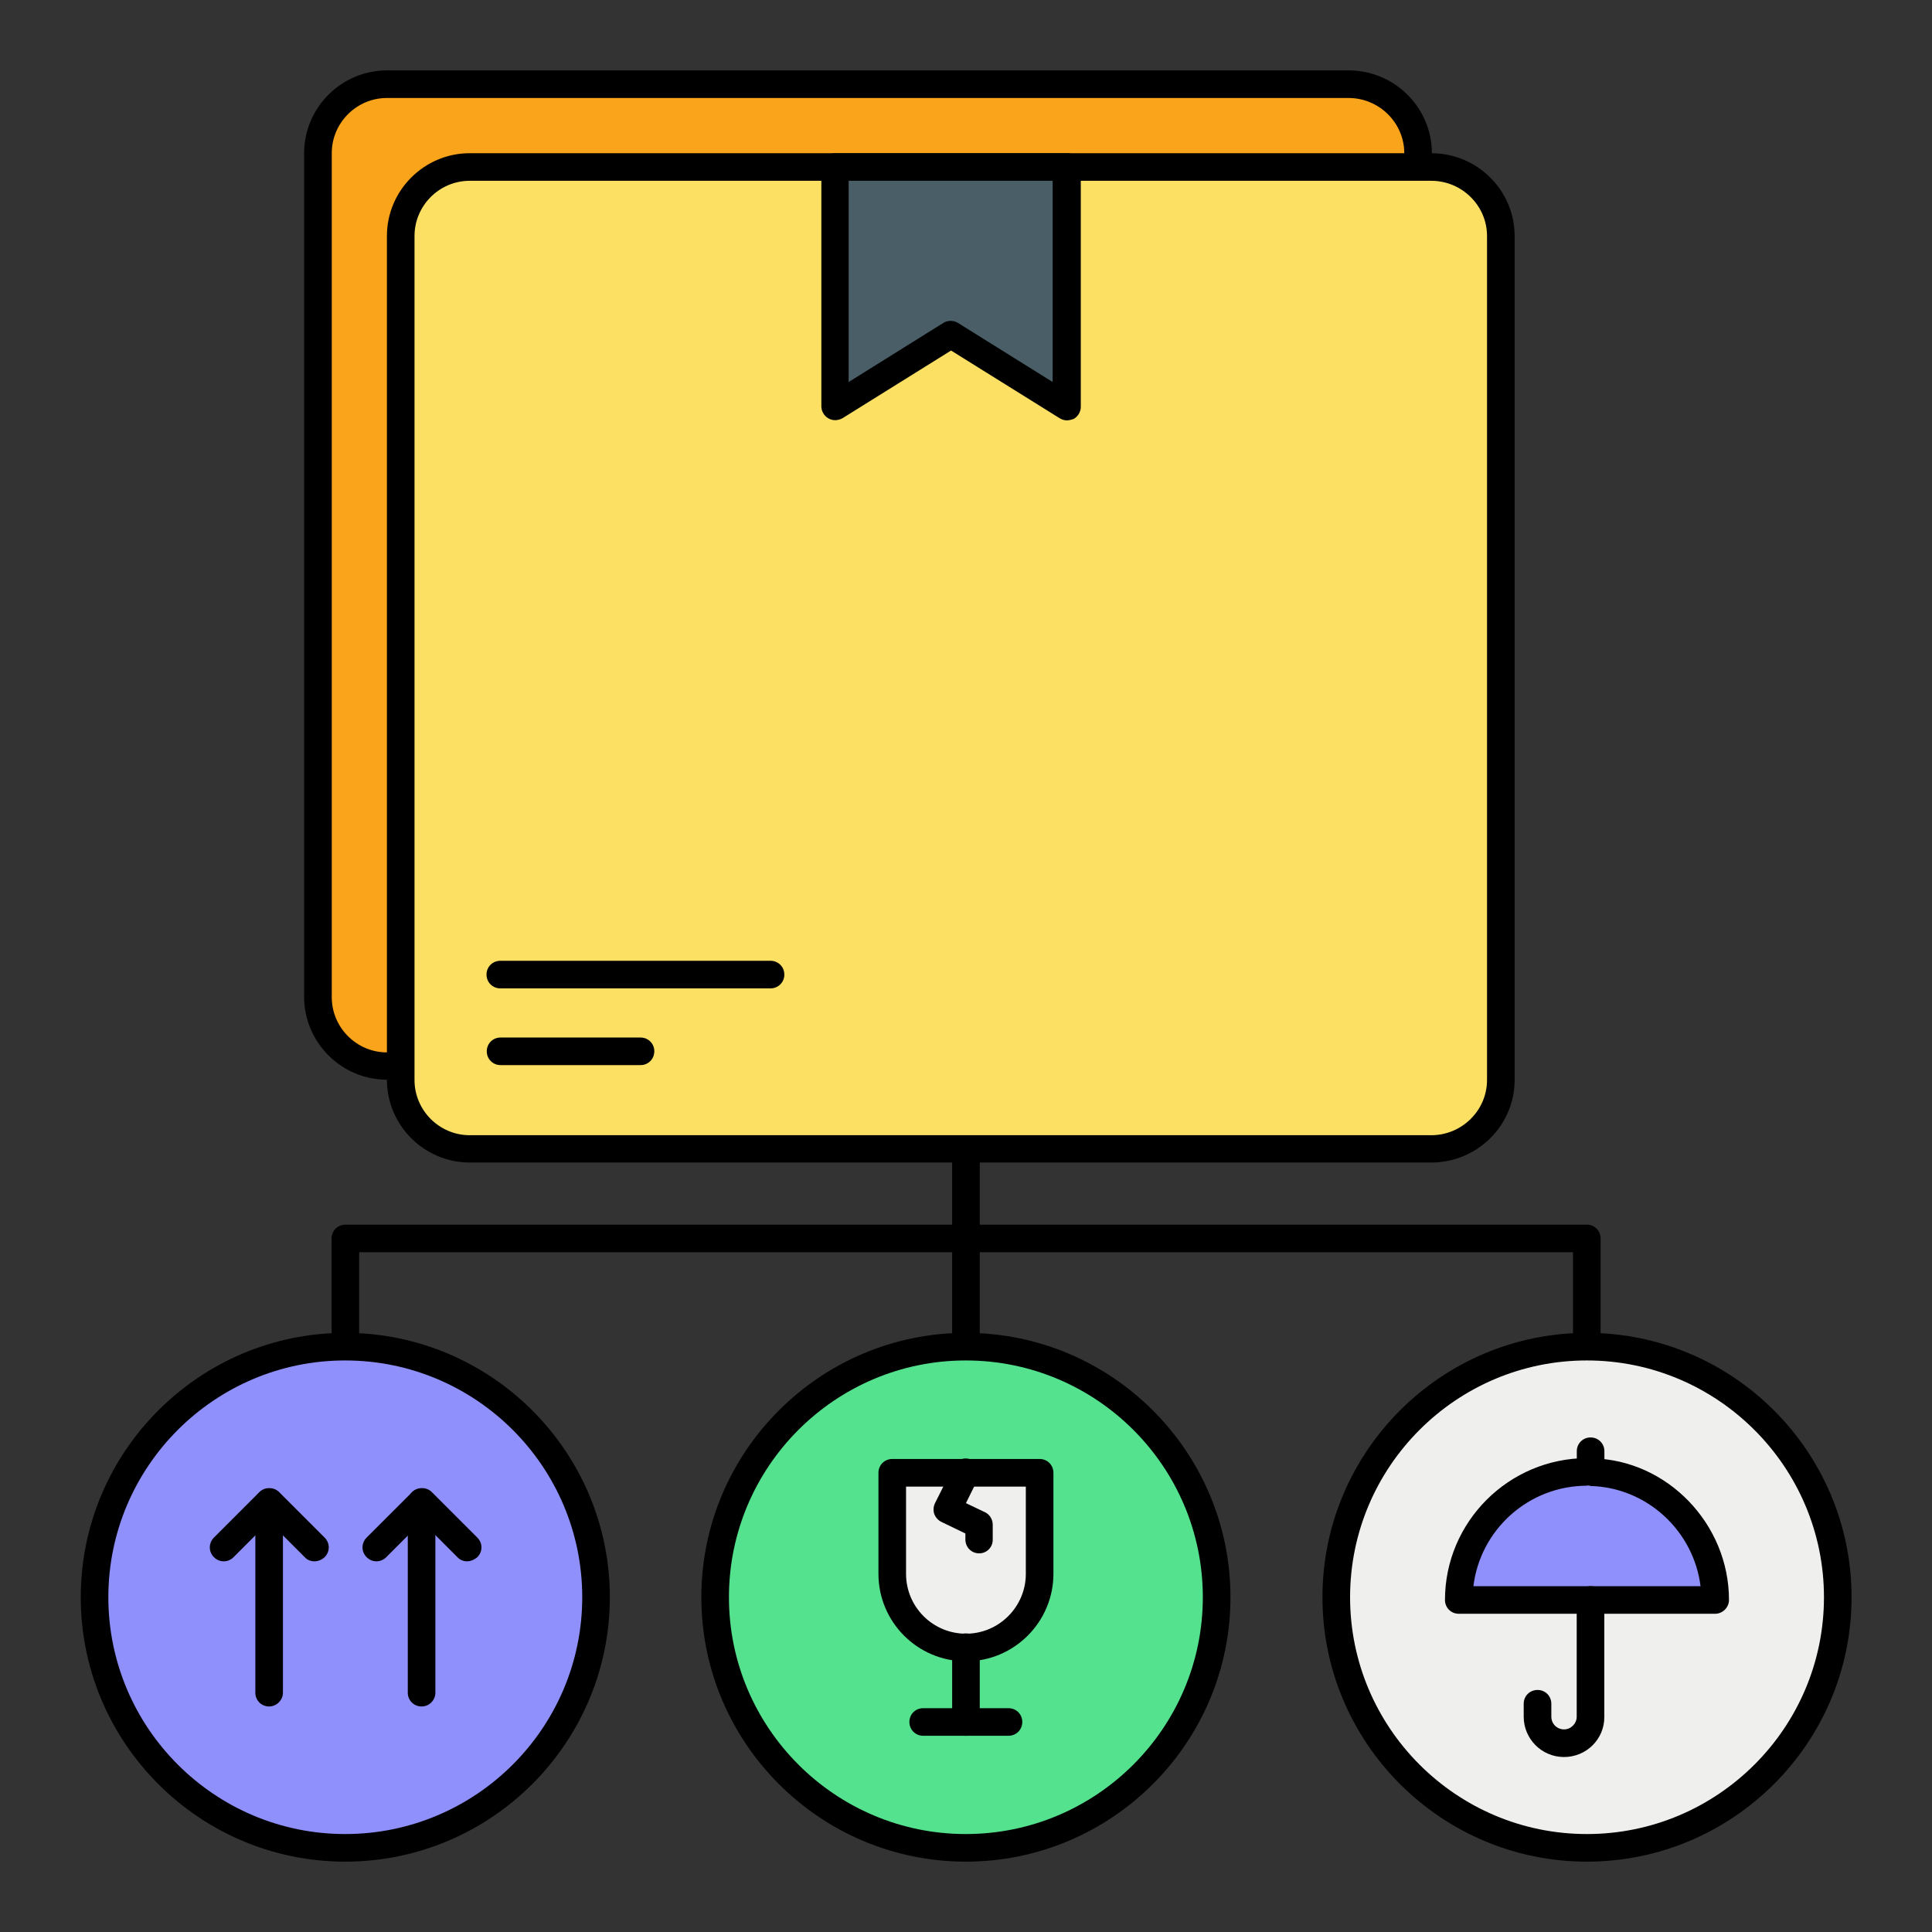 <svg width="60" height="60" viewBox="0 0 60 60" fill="none" xmlns="http://www.w3.org/2000/svg">
<rect x="0" y="0" width="60" height="60" fill="#333333" stroke="none"/>
<path d="M49.28 42.25C49.04 42.25 48.851 42.062 48.851 41.822V38.89H11.154V41.822C11.154 42.062 10.965 42.25 10.725 42.25C10.485 42.25 10.297 42.062 10.297 41.822V38.462C10.297 38.222 10.485 38.033 10.725 38.033H49.28C49.52 38.033 49.708 38.222 49.708 38.462V41.822C49.708 42.062 49.511 42.25 49.28 42.25Z" fill="black"/>
<path d="M29.999 42.249C29.759 42.249 29.57 42.061 29.57 41.821V32.649C29.57 32.409 29.759 32.221 29.999 32.221C30.239 32.221 30.427 32.409 30.427 32.649V41.829C30.427 42.061 30.239 42.249 29.999 42.249Z" fill="black"/>
<path d="M44.033 4.758V30.97C44.033 32.144 43.064 33.112 41.873 33.112H12.01C10.836 33.112 9.867 32.144 9.867 30.97V4.758C9.867 3.584 10.836 2.615 12.01 2.615H41.873C43.064 2.615 44.033 3.575 44.033 4.758Z" fill="#F9A41A"/>
<path d="M41.88 33.531H12.017C10.602 33.531 9.445 32.374 9.445 30.96V4.757C9.445 3.343 10.602 2.186 12.017 2.186H41.88C43.311 2.186 44.468 3.343 44.468 4.757V30.968C44.468 32.383 43.303 33.531 41.88 33.531ZM12.017 3.043C11.074 3.043 10.303 3.814 10.303 4.757V30.968C10.303 31.911 11.074 32.683 12.017 32.683H41.88C42.831 32.683 43.611 31.911 43.611 30.968V4.757C43.611 3.814 42.831 3.043 41.88 3.043H12.017Z" fill="black"/>
<path d="M46.611 7.328V33.54C46.611 34.714 45.642 35.683 44.451 35.683H14.588C13.414 35.683 12.445 34.714 12.445 33.54V7.328C12.445 6.154 13.414 5.186 14.588 5.186H44.451C45.642 5.186 46.611 6.146 46.611 7.328Z" fill="#FBE063"/>
<path d="M44.45 36.103H14.587C13.173 36.103 12.016 34.946 12.016 33.532V7.329C12.016 5.915 13.173 4.758 14.587 4.758H44.45C45.881 4.758 47.038 5.915 47.038 7.329V33.541C47.038 34.955 45.873 36.103 44.45 36.103ZM14.587 5.615C13.644 5.615 12.873 6.386 12.873 7.329V33.541C12.873 34.483 13.644 35.255 14.587 35.255H44.45C45.401 35.255 46.181 34.483 46.181 33.541V7.329C46.181 6.386 45.401 5.615 44.45 5.615H14.587Z" fill="black"/>
<path d="M33.13 5.186V12.626L29.53 10.388L25.93 12.626V5.186H33.13Z" fill="#495E66"/>
<path d="M33.128 13.055C33.051 13.055 32.974 13.029 32.905 12.986L29.536 10.886L26.168 12.986C26.031 13.063 25.868 13.072 25.731 12.995C25.593 12.918 25.508 12.772 25.508 12.618V5.186C25.508 4.946 25.696 4.758 25.936 4.758H33.136C33.376 4.758 33.565 4.946 33.565 5.186V12.635C33.565 12.789 33.479 12.935 33.342 13.012C33.265 13.038 33.196 13.055 33.128 13.055ZM26.356 5.615V11.864L29.296 10.029C29.433 9.944 29.613 9.944 29.751 10.029L32.691 11.864V5.615H26.356Z" fill="black"/>
<path d="M23.929 30.695H15.538C15.298 30.695 15.109 30.506 15.109 30.267C15.109 30.026 15.298 29.838 15.538 29.838H23.929C24.169 29.838 24.358 30.026 24.358 30.267C24.358 30.506 24.169 30.695 23.929 30.695Z" fill="black"/>
<path d="M19.892 33.078H15.546C15.306 33.078 15.117 32.889 15.117 32.649C15.117 32.409 15.306 32.221 15.546 32.221H19.892C20.131 32.221 20.32 32.409 20.32 32.649C20.32 32.889 20.131 33.078 19.892 33.078Z" fill="black"/>
<path d="M18.504 49.603C18.504 53.898 15.015 57.386 10.713 57.386C6.418 57.386 2.93 53.898 2.93 49.603C2.93 45.3 6.418 41.82 10.713 41.82C15.015 41.82 18.504 45.3 18.504 49.603Z" fill="#8F90FB"/>
<path d="M10.719 57.815C6.194 57.815 2.508 54.13 2.508 49.604C2.508 45.078 6.194 41.393 10.719 41.393C15.254 41.393 18.939 45.078 18.939 49.604C18.939 54.13 15.254 57.815 10.719 57.815ZM10.719 42.25C6.665 42.25 3.365 45.55 3.365 49.604C3.365 53.658 6.665 56.958 10.719 56.958C14.782 56.958 18.082 53.658 18.082 49.604C18.082 45.55 14.782 42.25 10.719 42.25Z" fill="black"/>
<path d="M37.785 49.603C37.785 53.898 34.297 57.386 29.994 57.386C25.7 57.386 22.211 53.898 22.211 49.603C22.211 45.3 25.7 41.82 29.994 41.82C34.297 41.82 37.785 45.3 37.785 49.603Z" fill="#54E28E"/>
<path d="M29.993 57.815C25.467 57.815 21.781 54.13 21.781 49.604C21.781 45.078 25.467 41.393 29.993 41.393C34.527 41.393 38.213 45.078 38.213 49.604C38.213 54.13 34.527 57.815 29.993 57.815ZM29.993 42.25C25.938 42.25 22.638 45.55 22.638 49.604C22.638 53.658 25.938 56.958 29.993 56.958C34.056 56.958 37.355 53.658 37.355 49.604C37.355 45.55 34.056 42.25 29.993 42.25Z" fill="black"/>
<path d="M57.074 49.603C57.074 53.898 53.586 57.386 49.283 57.386C44.989 57.386 41.5 53.898 41.5 49.603C41.5 45.3 44.989 41.82 49.283 41.82C53.586 41.82 57.074 45.3 57.074 49.603Z" fill="#EFEFED"/>
<path d="M49.282 57.815C44.756 57.815 41.07 54.13 41.07 49.604C41.07 45.078 44.756 41.393 49.282 41.393C53.816 41.393 57.502 45.078 57.502 49.604C57.502 54.13 53.816 57.815 49.282 57.815ZM49.282 42.25C45.227 42.25 41.928 45.55 41.928 49.604C41.928 53.658 45.227 56.958 49.282 56.958C53.345 56.958 56.645 53.658 56.645 49.604C56.645 45.55 53.336 42.25 49.282 42.25Z" fill="black"/>
<path d="M53.267 49.688H45.305C45.305 47.494 47.087 45.711 49.29 45.711C49.325 45.711 49.367 45.711 49.402 45.719C51.545 45.771 53.267 47.528 53.267 49.688Z" fill="#8F90FB"/>
<path d="M53.266 50.117H45.304C45.064 50.117 44.875 49.929 44.875 49.689C44.875 47.263 46.855 45.283 49.289 45.283C49.349 45.283 49.409 45.283 49.469 45.292C51.775 45.343 53.695 47.323 53.695 49.689C53.695 49.92 53.498 50.117 53.266 50.117ZM45.758 49.26H52.812C52.598 47.546 51.149 46.192 49.392 46.149L49.289 45.712V46.14C47.472 46.14 45.972 47.503 45.758 49.26Z" fill="black"/>
<path d="M48.572 54.566C47.877 54.566 47.32 54 47.32 53.314V52.911C47.32 52.671 47.509 52.483 47.749 52.483C47.989 52.483 48.178 52.671 48.178 52.911V53.314C48.178 53.537 48.358 53.708 48.572 53.708C48.786 53.708 48.966 53.528 48.966 53.314V49.688C48.966 49.448 49.155 49.26 49.395 49.26C49.635 49.26 49.823 49.448 49.823 49.688V53.314C49.832 54.008 49.266 54.566 48.572 54.566Z" fill="black"/>
<path d="M49.397 46.141C49.157 46.141 48.969 45.952 48.969 45.712V45.069C48.969 44.829 49.157 44.641 49.397 44.641C49.637 44.641 49.826 44.829 49.826 45.069V45.712C49.826 45.952 49.629 46.141 49.397 46.141Z" fill="black"/>
<path d="M8.358 52.996C8.118 52.996 7.93 52.807 7.93 52.568V46.653C7.93 46.413 8.118 46.225 8.358 46.225C8.598 46.225 8.787 46.413 8.787 46.653V52.568C8.787 52.799 8.59 52.996 8.358 52.996Z" fill="black"/>
<path d="M9.764 48.488C9.653 48.488 9.541 48.446 9.464 48.36L8.358 47.254L7.253 48.36C7.081 48.531 6.816 48.531 6.644 48.36C6.473 48.188 6.473 47.923 6.644 47.751L8.058 46.337C8.221 46.174 8.504 46.174 8.667 46.337L10.081 47.751C10.253 47.923 10.253 48.188 10.081 48.36C9.987 48.446 9.876 48.488 9.764 48.488Z" fill="black"/>
<path d="M13.093 52.996C12.853 52.996 12.664 52.807 12.664 52.568V46.653C12.664 46.413 12.853 46.225 13.093 46.225C13.333 46.225 13.521 46.413 13.521 46.653V52.568C13.521 52.799 13.333 52.996 13.093 52.996Z" fill="black"/>
<path d="M14.506 48.488C14.395 48.488 14.284 48.446 14.206 48.36L13.101 47.254L11.995 48.36C11.823 48.531 11.558 48.531 11.386 48.36C11.215 48.188 11.215 47.923 11.386 47.751L12.801 46.337C12.963 46.174 13.246 46.174 13.409 46.337L14.823 47.751C14.995 47.923 14.995 48.188 14.823 48.36C14.721 48.446 14.609 48.488 14.506 48.488Z" fill="black"/>
<path d="M32.289 45.738V48.875C32.289 50.135 31.269 51.164 29.992 51.164C28.732 51.164 27.703 50.135 27.703 48.875V45.738H32.289Z" fill="#EFEFED"/>
<path d="M29.998 51.593C28.498 51.593 27.281 50.376 27.281 48.876V45.739C27.281 45.499 27.47 45.31 27.71 45.31H32.287C32.527 45.31 32.715 45.499 32.715 45.739V48.876C32.715 50.368 31.498 51.593 29.998 51.593ZM28.138 46.168V48.876C28.138 49.905 28.97 50.736 29.998 50.736C31.027 50.736 31.858 49.896 31.858 48.876V46.168H28.138Z" fill="black"/>
<path d="M29.999 53.907C29.759 53.907 29.57 53.718 29.57 53.478V51.155C29.57 50.915 29.759 50.727 29.999 50.727C30.239 50.727 30.427 50.915 30.427 51.155V53.478C30.427 53.718 30.23 53.907 29.999 53.907Z" fill="black"/>
<path d="M31.319 53.906H28.671C28.431 53.906 28.242 53.717 28.242 53.477C28.242 53.237 28.431 53.049 28.671 53.049H31.319C31.559 53.049 31.748 53.237 31.748 53.477C31.748 53.717 31.559 53.906 31.319 53.906Z" fill="black"/>
<path d="M30.41 48.241C30.17 48.241 29.981 48.052 29.981 47.812V47.624L29.236 47.264C29.133 47.212 29.056 47.127 29.013 47.015C28.979 46.904 28.987 46.784 29.038 46.681L29.613 45.532C29.716 45.318 29.973 45.232 30.187 45.344C30.401 45.447 30.487 45.704 30.376 45.918L29.998 46.681L30.59 46.964C30.736 47.032 30.83 47.187 30.83 47.349V47.804C30.838 48.052 30.641 48.241 30.41 48.241Z" fill="black"/>
</svg>
